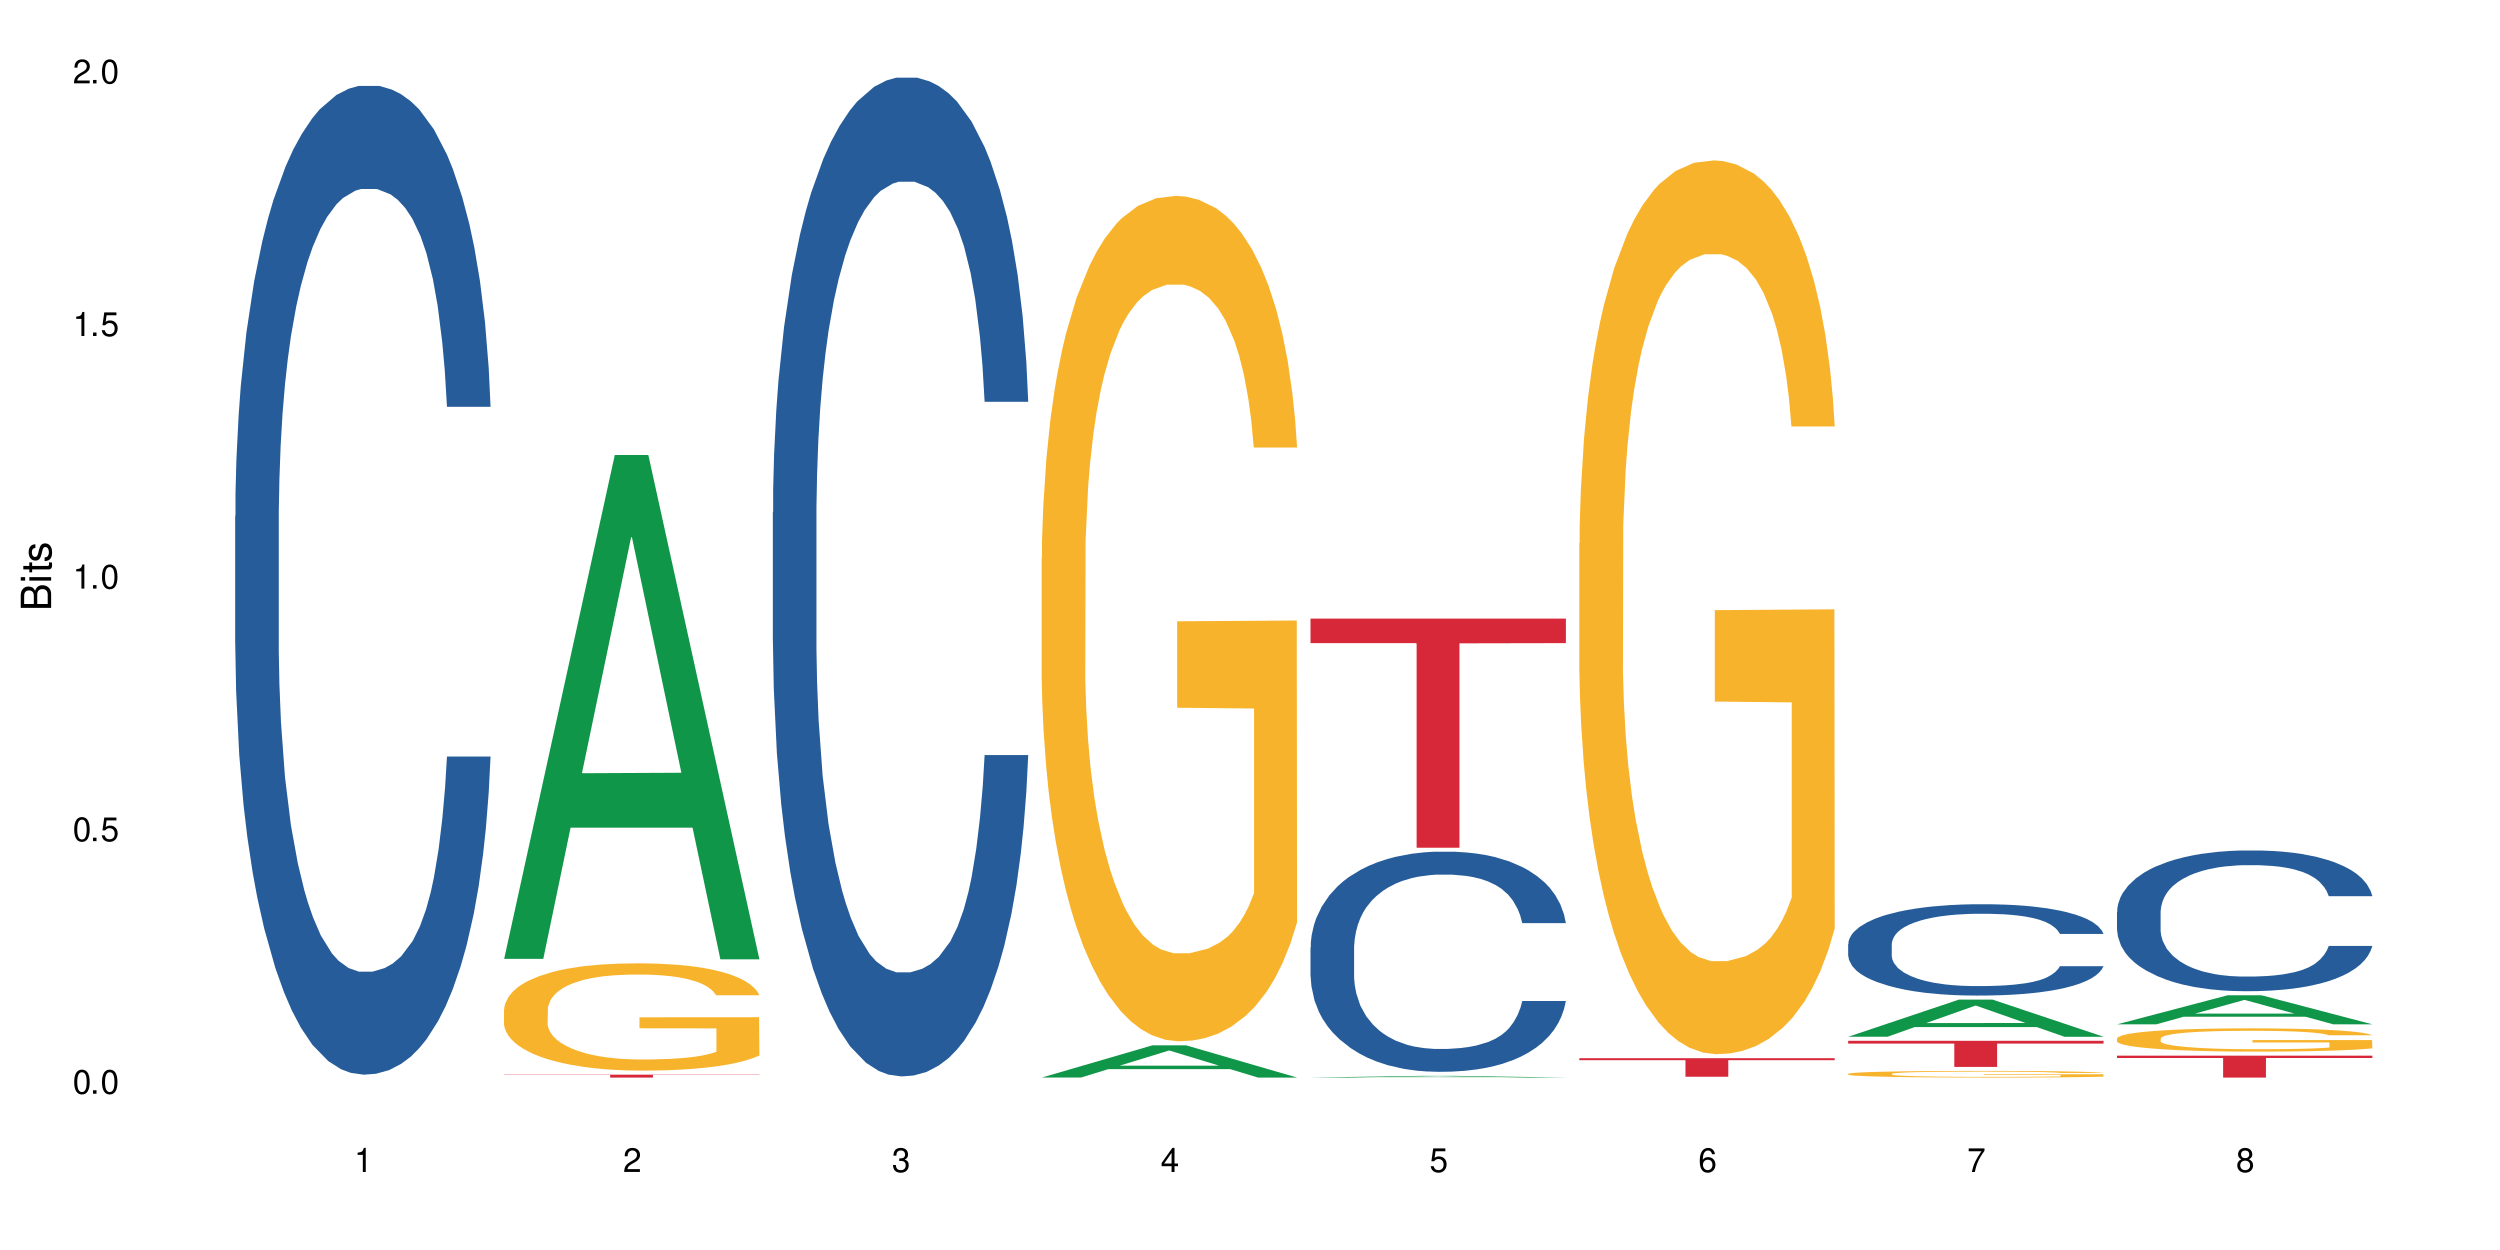 <?xml version="1.0" encoding="UTF-8"?>
<svg xmlns="http://www.w3.org/2000/svg" xmlns:xlink="http://www.w3.org/1999/xlink" width="720" height="360" viewBox="0 0 720 360">
<defs>
<g>
<g id="glyph-0-0">
</g>
<g id="glyph-0-1">
<path d="M 2.641 -6.938 C 2 -6.938 1.422 -6.656 1.078 -6.172 C 0.641 -5.562 0.406 -4.641 0.406 -3.359 C 0.406 -1.016 1.188 0.219 2.641 0.219 C 4.078 0.219 4.859 -1.016 4.859 -3.297 C 4.859 -4.641 4.656 -5.547 4.203 -6.172 C 3.844 -6.656 3.281 -6.938 2.641 -6.938 Z M 2.641 -6.188 C 3.547 -6.188 4 -5.25 4 -3.375 C 4 -1.406 3.562 -0.484 2.625 -0.484 C 1.734 -0.484 1.281 -1.438 1.281 -3.344 C 1.281 -5.25 1.734 -6.188 2.641 -6.188 Z M 2.641 -6.188 "/>
</g>
<g id="glyph-0-2">
<path d="M 1.828 -1 L 0.828 -1 L 0.828 0 L 1.828 0 Z M 1.828 -1 "/>
</g>
<g id="glyph-0-3">
<path d="M 4.562 -6.797 L 1.062 -6.797 L 0.547 -3.094 L 1.328 -3.094 C 1.719 -3.562 2.047 -3.734 2.578 -3.734 C 3.484 -3.734 4.062 -3.109 4.062 -2.094 C 4.062 -1.125 3.484 -0.531 2.578 -0.531 C 1.828 -0.531 1.375 -0.906 1.188 -1.672 L 0.328 -1.672 C 0.453 -1.109 0.547 -0.844 0.75 -0.594 C 1.125 -0.078 1.828 0.219 2.594 0.219 C 3.969 0.219 4.922 -0.781 4.922 -2.219 C 4.922 -3.562 4.031 -4.484 2.719 -4.484 C 2.25 -4.484 1.859 -4.359 1.469 -4.062 L 1.734 -5.969 L 4.562 -5.969 Z M 4.562 -6.797 "/>
</g>
<g id="glyph-0-4">
<path d="M 2.484 -4.938 L 2.484 0 L 3.328 0 L 3.328 -6.938 L 2.766 -6.938 C 2.469 -5.875 2.281 -5.734 0.984 -5.562 L 0.984 -4.938 Z M 2.484 -4.938 "/>
</g>
<g id="glyph-0-5">
<path d="M 4.859 -0.828 L 1.281 -0.828 C 1.359 -1.406 1.672 -1.781 2.5 -2.281 L 3.469 -2.828 C 4.406 -3.344 4.906 -4.062 4.906 -4.906 C 4.906 -5.484 4.672 -6.031 4.266 -6.406 C 3.859 -6.766 3.375 -6.938 2.719 -6.938 C 1.859 -6.938 1.219 -6.625 0.844 -6.031 C 0.609 -5.672 0.5 -5.234 0.484 -4.531 L 1.328 -4.531 C 1.359 -5.016 1.406 -5.281 1.531 -5.516 C 1.75 -5.938 2.188 -6.203 2.703 -6.203 C 3.469 -6.203 4.031 -5.641 4.031 -4.891 C 4.031 -4.344 3.719 -3.859 3.125 -3.516 L 2.234 -3 C 0.812 -2.172 0.406 -1.531 0.328 -0.016 L 4.859 -0.016 Z M 4.859 -0.828 "/>
</g>
<g id="glyph-0-6">
<path d="M 2.125 -3.188 L 2.578 -3.188 C 3.5 -3.188 3.984 -2.766 3.984 -1.922 C 3.984 -1.062 3.469 -0.531 2.594 -0.531 C 1.656 -0.531 1.203 -1 1.156 -2.016 L 0.312 -2.016 C 0.344 -1.453 0.438 -1.094 0.609 -0.781 C 0.953 -0.109 1.625 0.219 2.547 0.219 C 3.953 0.219 4.859 -0.625 4.859 -1.938 C 4.859 -2.828 4.516 -3.297 3.703 -3.594 C 4.344 -3.844 4.656 -4.328 4.656 -5.031 C 4.656 -6.219 3.875 -6.938 2.578 -6.938 C 1.203 -6.938 0.484 -6.172 0.453 -4.703 L 1.297 -4.703 C 1.312 -5.125 1.344 -5.359 1.453 -5.578 C 1.641 -5.969 2.062 -6.203 2.594 -6.203 C 3.344 -6.203 3.797 -5.75 3.797 -5 C 3.797 -4.516 3.609 -4.219 3.25 -4.047 C 3.016 -3.953 2.703 -3.922 2.125 -3.906 Z M 2.125 -3.188 "/>
</g>
<g id="glyph-0-7">
<path d="M 3.141 -1.672 L 3.141 0 L 3.984 0 L 3.984 -1.672 L 4.984 -1.672 L 4.984 -2.438 L 3.984 -2.438 L 3.984 -6.938 L 3.359 -6.938 L 0.266 -2.578 L 0.266 -1.672 Z M 3.141 -2.438 L 1 -2.438 L 3.141 -5.5 Z M 3.141 -2.438 "/>
</g>
<g id="glyph-0-8">
<path d="M 4.781 -5.125 C 4.609 -6.266 3.891 -6.938 2.844 -6.938 C 2.094 -6.938 1.422 -6.578 1.031 -5.953 C 0.594 -5.266 0.406 -4.422 0.406 -3.172 C 0.406 -2 0.578 -1.25 0.984 -0.641 C 1.359 -0.078 1.953 0.219 2.703 0.219 C 3.984 0.219 4.922 -0.75 4.922 -2.094 C 4.922 -3.375 4.062 -4.281 2.844 -4.281 C 2.172 -4.281 1.641 -4.031 1.281 -3.516 C 1.281 -5.234 1.828 -6.188 2.797 -6.188 C 3.391 -6.188 3.797 -5.797 3.938 -5.125 Z M 2.734 -3.531 C 3.547 -3.531 4.062 -2.953 4.062 -2.031 C 4.062 -1.156 3.484 -0.531 2.703 -0.531 C 1.922 -0.531 1.328 -1.188 1.328 -2.078 C 1.328 -2.938 1.906 -3.531 2.734 -3.531 Z M 2.734 -3.531 "/>
</g>
<g id="glyph-0-9">
<path d="M 4.984 -6.797 L 0.438 -6.797 L 0.438 -5.969 L 4.109 -5.969 C 2.5 -3.656 1.828 -2.234 1.328 0 L 2.219 0 C 2.594 -2.172 3.453 -4.047 4.984 -6.094 Z M 4.984 -6.797 "/>
</g>
<g id="glyph-0-10">
<path d="M 3.75 -3.656 C 4.469 -4.094 4.688 -4.438 4.688 -5.078 C 4.688 -6.172 3.844 -6.938 2.641 -6.938 C 1.438 -6.938 0.594 -6.172 0.594 -5.094 C 0.594 -4.438 0.812 -4.094 1.516 -3.656 C 0.734 -3.266 0.359 -2.703 0.359 -1.922 C 0.359 -0.656 1.281 0.219 2.641 0.219 C 3.984 0.219 4.922 -0.656 4.922 -1.922 C 4.922 -2.703 4.531 -3.266 3.75 -3.656 Z M 2.641 -6.188 C 3.359 -6.188 3.812 -5.75 3.812 -5.062 C 3.812 -4.406 3.344 -3.984 2.641 -3.984 C 1.922 -3.984 1.453 -4.406 1.453 -5.078 C 1.453 -5.75 1.922 -6.188 2.641 -6.188 Z M 2.641 -3.266 C 3.484 -3.266 4.062 -2.719 4.062 -1.906 C 4.062 -1.078 3.484 -0.531 2.625 -0.531 C 1.797 -0.531 1.219 -1.094 1.219 -1.906 C 1.219 -2.719 1.781 -3.266 2.641 -3.266 Z M 2.641 -3.266 "/>
</g>
<g id="glyph-1-0">
</g>
<g id="glyph-1-1">
<path d="M 0 -0.953 L 0 -4.891 C 0 -5.719 -0.234 -6.344 -0.734 -6.797 C -1.188 -7.234 -1.812 -7.469 -2.5 -7.469 C -3.547 -7.469 -4.188 -7 -4.625 -5.875 C -4.984 -6.688 -5.625 -7.094 -6.531 -7.094 C -7.172 -7.094 -7.734 -6.859 -8.141 -6.391 C -8.562 -5.922 -8.75 -5.344 -8.75 -4.5 L -8.75 -0.953 Z M -4.984 -2.062 L -7.766 -2.062 L -7.766 -4.219 C -7.766 -4.844 -7.688 -5.203 -7.453 -5.5 C -7.219 -5.812 -6.859 -5.969 -6.375 -5.969 C -5.891 -5.969 -5.531 -5.812 -5.297 -5.5 C -5.062 -5.203 -4.984 -4.844 -4.984 -4.219 Z M -0.984 -2.062 L -4 -2.062 L -4 -4.781 C -4 -5.766 -3.438 -6.359 -2.484 -6.359 C -1.547 -6.359 -0.984 -5.766 -0.984 -4.781 Z M -0.984 -2.062 "/>
</g>
<g id="glyph-1-2">
<path d="M -6.281 -1.797 L -6.281 -0.797 L 0 -0.797 L 0 -1.797 Z M -8.75 -1.797 L -8.75 -0.797 L -7.484 -0.797 L -7.484 -1.797 Z M -8.75 -1.797 "/>
</g>
<g id="glyph-1-3">
<path d="M -6.281 -3.047 L -6.281 -2.016 L -8.016 -2.016 L -8.016 -1.016 L -6.281 -1.016 L -6.281 -0.172 L -5.469 -0.172 L -5.469 -1.016 L -0.719 -1.016 C -0.078 -1.016 0.281 -1.453 0.281 -2.234 C 0.281 -2.5 0.25 -2.719 0.188 -3.047 L -0.641 -3.047 C -0.609 -2.906 -0.594 -2.766 -0.594 -2.562 C -0.594 -2.141 -0.719 -2.016 -1.156 -2.016 L -5.469 -2.016 L -5.469 -3.047 Z M -6.281 -3.047 "/>
</g>
<g id="glyph-1-4">
<path d="M -4.531 -5.25 C -5.766 -5.25 -6.469 -4.422 -6.469 -2.969 C -6.469 -1.516 -5.719 -0.562 -4.547 -0.562 C -3.562 -0.562 -3.094 -1.062 -2.734 -2.562 L -2.516 -3.484 C -2.344 -4.188 -2.094 -4.469 -1.641 -4.469 C -1.047 -4.469 -0.641 -3.875 -0.641 -3 C -0.641 -2.453 -0.797 -2 -1.062 -1.75 C -1.25 -1.594 -1.422 -1.531 -1.875 -1.469 L -1.875 -0.406 C -0.422 -0.453 0.281 -1.266 0.281 -2.922 C 0.281 -4.5 -0.5 -5.516 -1.719 -5.516 C -2.656 -5.516 -3.172 -4.984 -3.469 -3.734 L -3.703 -2.766 C -3.891 -1.953 -4.156 -1.609 -4.594 -1.609 C -5.188 -1.609 -5.547 -2.125 -5.547 -2.938 C -5.547 -3.75 -5.203 -4.172 -4.531 -4.203 Z M -4.531 -5.25 "/>
</g>
</g>
</defs>
<rect x="-72" y="-36" width="864" height="432" fill="rgb(100%, 100%, 100%)" fill-opacity="1"/>
<path fill-rule="nonzero" fill="rgb(14.51%, 36.078%, 60%)" fill-opacity="1" d="M 67.73 148.648 L 67.82 148.391 L 67.82 142.145 L 68.09 132.254 L 68.719 119.758 L 69.344 111.168 L 70.961 95.812 L 73.203 80.977 L 75.535 69.523 L 77.238 62.758 L 78.766 57.551 L 82.262 47.918 L 84.504 42.973 L 86.926 38.551 L 89.887 34.125 L 92.039 31.523 L 96.883 27.355 L 100.469 25.535 L 103.25 24.754 L 109.262 24.754 L 112.848 25.797 L 115.449 27.098 L 118.32 29.18 L 120.742 31.523 L 124.957 37.25 L 128.727 44.535 L 130.43 48.699 L 133.121 56.77 L 135.184 64.578 L 136.617 71.344 L 138.234 80.977 L 139.668 92.688 L 140.746 105.965 L 141.281 117.156 L 128.727 117.156 L 128.098 106.746 L 127.379 98.676 L 126.035 88.004 L 124.688 80.457 L 122.805 72.906 L 121.102 67.961 L 118.77 63.016 L 116.707 59.895 L 114.555 57.551 L 112.488 55.988 L 108.543 54.426 L 103.969 54.426 L 102.266 54.949 L 98.766 57.031 L 96.883 58.852 L 94.191 62.496 L 92.309 65.879 L 90.066 71.086 L 88.539 75.512 L 86.656 82.277 L 85.312 88.266 L 83.785 96.852 L 82.891 103.359 L 82.082 110.648 L 81.363 119.238 L 80.828 128.348 L 80.469 137.98 L 80.289 147.348 L 80.289 187.691 L 80.469 197.062 L 80.918 207.996 L 82.082 223.871 L 83.785 237.668 L 85.762 248.602 L 87.645 256.41 L 88.719 260.051 L 90.156 264.219 L 92.398 269.422 L 95.629 274.629 L 97.512 276.711 L 100.383 278.793 L 103.34 279.832 L 107.289 279.832 L 110.785 278.793 L 113.117 277.492 L 115.539 275.41 L 118.859 270.984 L 120.922 266.82 L 122.715 261.875 L 124.062 256.93 L 124.957 252.766 L 126.305 244.695 L 127.379 235.848 L 128.188 226.734 L 128.727 217.887 L 141.281 217.887 L 140.746 228.297 L 139.938 238.449 L 139.129 245.996 L 137.875 255.105 L 136.441 263.176 L 134.375 272.285 L 132.672 278.273 L 130.43 284.781 L 128.367 289.727 L 126.125 294.148 L 122.805 299.355 L 120.652 301.957 L 118.32 304.301 L 115.539 306.383 L 112.043 308.203 L 108.273 309.246 L 104.777 309.508 L 101.008 308.984 L 98.227 307.945 L 94.551 305.602 L 89.977 300.918 L 86.656 295.973 L 84.055 291.027 L 81.812 285.82 L 79.301 278.793 L 76.074 267.34 L 74.098 258.492 L 72.754 251.203 L 71.23 241.051 L 70.152 231.941 L 68.898 217.367 L 68 198.887 L 67.73 184.57 Z M 67.73 148.648 "/>
<path fill-rule="nonzero" fill="rgb(6.275%, 58.824%, 28.235%)" fill-opacity="1" d="M 145.156 276.145 L 145.234 276.008 L 177.059 131.043 L 186.723 131.043 L 218.707 276.281 L 207.469 276.281 L 199.453 238.371 L 164.328 238.371 L 156.469 276.145 L 145.156 276.145 L 167.707 222.688 L 196.23 222.551 L 182.008 154.773 L 181.852 154.637 L 181.695 155.047 L 167.629 222.551 L 167.707 222.688 Z M 145.156 276.145 "/>
<path fill-rule="nonzero" fill="rgb(96.863%, 70.196%, 16.863%)" fill-opacity="1" d="M 145.156 290.676 L 145.242 290.645 L 145.242 290.082 L 145.602 288.812 L 146.5 287.062 L 147.664 285.621 L 148.922 284.492 L 149.73 283.902 L 151.074 283.055 L 152.242 282.434 L 155.199 281.164 L 158.969 279.977 L 161.031 279.469 L 163.363 278.992 L 166.684 278.453 L 168.207 278.258 L 172.871 277.805 L 178.164 277.523 L 183.992 277.438 L 186.684 277.465 L 190.363 277.578 L 195.387 277.891 L 198.254 278.172 L 200.496 278.453 L 202.828 278.82 L 205.699 279.387 L 208.391 280.062 L 210.543 280.738 L 212.695 281.586 L 214.492 282.488 L 216.016 283.477 L 217.359 284.664 L 218.168 285.652 L 218.707 286.637 L 206.238 286.637 L 205.52 285.652 L 204.715 284.887 L 203.367 283.957 L 202.023 283.281 L 200.676 282.742 L 198.164 282.012 L 196.012 281.559 L 193.32 281.164 L 190.723 280.91 L 187.762 280.738 L 185.969 280.684 L 181.211 280.684 L 176.906 280.883 L 174.395 281.105 L 172.602 281.332 L 170.09 281.758 L 168.566 282.094 L 167.668 282.32 L 164.977 283.195 L 163.184 283.984 L 162.195 284.523 L 160.941 285.367 L 160.043 286.129 L 159.059 287.258 L 158.52 288.105 L 157.801 290.023 L 157.711 295.105 L 157.98 296.176 L 158.52 297.336 L 159.238 298.352 L 160.312 299.422 L 161.391 300.242 L 163.273 301.34 L 164.887 302.074 L 166.145 302.555 L 168.566 303.316 L 169.551 303.57 L 171.883 304.078 L 174.305 304.473 L 177.266 304.812 L 179.508 304.98 L 183.098 305.125 L 187.672 305.125 L 193.055 304.953 L 196.461 304.727 L 198.793 304.504 L 200.32 304.305 L 202.203 303.996 L 203.547 303.711 L 204.805 303.402 L 206.328 302.922 L 206.328 296.176 L 184.172 296.148 L 184.172 292.988 L 218.617 292.961 L 218.707 303.996 L 216.824 304.758 L 214.492 305.488 L 212.25 306.055 L 209.918 306.535 L 206.598 307.07 L 203.906 307.41 L 199.781 307.805 L 196.012 308.059 L 192.066 308.227 L 188.566 308.312 L 184.441 308.34 L 180.766 308.285 L 176.816 308.113 L 173.68 307.891 L 170.809 307.605 L 167.938 307.238 L 164.352 306.648 L 162.016 306.168 L 159.594 305.574 L 157.172 304.871 L 155.02 304.105 L 153.586 303.516 L 152.152 302.836 L 150.625 301.992 L 149.191 301.031 L 148.113 300.156 L 147.129 299.168 L 146.41 298.238 L 145.691 296.969 L 145.332 295.953 L 145.156 295.078 Z M 145.156 290.676 "/>
<path fill-rule="nonzero" fill="rgb(83.922%, 15.686%, 22.353%)" fill-opacity="1" d="M 145.156 309.496 L 218.707 309.496 L 218.707 309.586 L 188.051 309.59 L 188.051 310.34 L 175.719 310.34 L 175.719 309.59 L 175.539 309.586 L 145.156 309.586 Z M 145.156 309.496 "/>
<path fill-rule="nonzero" fill="rgb(14.51%, 36.078%, 60%)" fill-opacity="1" d="M 222.578 147.527 L 222.668 147.266 L 222.668 140.953 L 222.938 130.961 L 223.562 118.344 L 224.191 109.664 L 225.809 94.152 L 228.051 79.168 L 230.383 67.598 L 232.086 60.762 L 233.609 55.504 L 237.109 45.777 L 239.352 40.781 L 241.773 36.312 L 244.734 31.84 L 246.887 29.211 L 251.73 25.004 L 255.316 23.164 L 258.098 22.375 L 264.109 22.375 L 267.695 23.426 L 270.297 24.742 L 273.168 26.844 L 275.59 29.211 L 279.805 34.996 L 283.57 42.359 L 285.277 46.566 L 287.969 54.715 L 290.031 62.602 L 291.465 69.438 L 293.082 79.168 L 294.516 91 L 295.59 104.406 L 296.129 115.715 L 283.57 115.715 L 282.945 105.195 L 282.227 97.047 L 280.883 86.266 L 279.535 78.641 L 277.652 71.016 L 275.949 66.02 L 273.617 61.023 L 271.551 57.871 L 269.398 55.504 L 267.336 53.926 L 263.391 52.348 L 258.816 52.348 L 257.109 52.875 L 253.613 54.977 L 251.73 56.82 L 249.039 60.5 L 247.156 63.918 L 244.914 69.176 L 243.387 73.645 L 241.504 80.48 L 240.16 86.527 L 238.633 95.207 L 237.738 101.777 L 236.93 109.141 L 236.211 117.816 L 235.672 127.02 L 235.316 136.746 L 235.137 146.211 L 235.137 186.965 L 235.316 196.43 L 235.762 207.473 L 236.93 223.512 L 238.633 237.445 L 240.605 248.488 L 242.492 256.375 L 243.566 260.059 L 245.004 264.266 L 247.246 269.523 L 250.473 274.781 L 252.355 276.883 L 255.227 278.988 L 258.188 280.039 L 262.133 280.039 L 265.633 278.988 L 267.965 277.672 L 270.387 275.57 L 273.707 271.102 L 275.77 266.895 L 277.562 261.898 L 278.906 256.902 L 279.805 252.695 L 281.148 244.543 L 282.227 235.605 L 283.035 226.402 L 283.57 217.465 L 296.129 217.465 L 295.59 227.98 L 294.785 238.234 L 293.977 245.859 L 292.723 255.062 L 291.285 263.211 L 289.223 272.414 L 287.52 278.461 L 285.277 285.035 L 283.215 290.031 L 280.973 294.5 L 277.652 299.758 L 275.5 302.387 L 273.168 304.754 L 270.387 306.855 L 266.887 308.699 L 263.121 309.75 L 259.621 310.012 L 255.855 309.488 L 253.074 308.434 L 249.398 306.07 L 244.824 301.336 L 241.504 296.34 L 238.902 291.344 L 236.66 286.086 L 234.148 278.988 L 230.918 267.418 L 228.945 258.48 L 227.602 251.117 L 226.074 240.863 L 225 231.66 L 223.742 216.938 L 222.848 198.27 L 222.578 183.809 Z M 222.578 147.527 "/>
<path fill-rule="nonzero" fill="rgb(6.275%, 58.824%, 28.235%)" fill-opacity="1" d="M 300 310.332 L 300.078 310.324 L 331.906 301.051 L 341.57 301.051 L 373.555 310.34 L 362.316 310.34 L 354.301 307.914 L 319.176 307.914 L 311.316 310.332 L 300 310.332 L 322.555 306.91 L 351.078 306.902 L 336.855 302.57 L 336.699 302.559 L 336.543 302.586 L 322.477 306.902 L 322.555 306.91 Z M 300 310.332 "/>
<path fill-rule="nonzero" fill="rgb(96.863%, 70.196%, 16.863%)" fill-opacity="1" d="M 300 160.695 L 300.09 160.473 L 300.09 156.023 L 300.449 146.02 L 301.348 132.23 L 302.512 120.891 L 303.77 111.996 L 304.574 107.328 L 305.922 100.656 L 307.086 95.766 L 310.047 85.758 L 313.816 76.418 L 315.879 72.418 L 318.211 68.637 L 321.527 64.41 L 323.055 62.855 L 327.719 59.297 L 333.012 57.074 L 338.84 56.406 L 341.531 56.629 L 345.207 57.52 L 350.23 59.965 L 353.102 62.188 L 355.344 64.41 L 357.676 67.301 L 360.547 71.75 L 363.238 77.086 L 365.391 82.422 L 367.543 89.094 L 369.336 96.211 L 370.863 103.992 L 372.207 113.332 L 373.016 121.113 L 373.555 128.898 L 361.086 128.898 L 360.367 121.113 L 359.559 115.109 L 358.215 107.773 L 356.871 102.434 L 355.523 98.211 L 353.012 92.43 L 350.859 88.871 L 348.168 85.758 L 345.566 83.758 L 342.609 82.422 L 340.812 81.977 L 336.059 81.977 L 331.754 83.535 L 329.242 85.312 L 327.449 87.094 L 324.938 90.43 L 323.414 93.098 L 322.516 94.875 L 319.824 101.77 L 318.031 107.996 L 317.043 112.219 L 315.789 118.891 L 314.891 124.895 L 313.902 133.789 L 313.367 140.461 L 312.648 155.582 L 312.559 195.605 L 312.828 204.055 L 313.367 213.172 L 314.082 221.176 L 315.16 229.629 L 316.234 236.074 L 318.121 244.75 L 319.734 250.531 L 320.992 254.309 L 323.414 260.312 L 324.398 262.316 L 326.73 266.316 L 329.152 269.43 L 332.113 272.098 L 334.355 273.434 L 337.941 274.543 L 342.52 274.543 L 347.898 273.211 L 351.309 271.434 L 353.641 269.652 L 355.164 268.098 L 357.047 265.648 L 358.395 263.426 L 359.648 260.98 L 361.176 257.199 L 361.176 204.055 L 339.02 203.832 L 339.02 178.93 L 373.465 178.707 L 373.555 265.648 L 371.668 271.652 L 369.336 277.438 L 367.094 281.883 L 364.762 285.664 L 361.445 289.887 L 358.754 292.555 L 354.629 295.668 L 350.859 297.672 L 346.914 299.004 L 343.414 299.672 L 339.289 299.895 L 335.609 299.449 L 331.664 298.117 L 328.523 296.336 L 325.656 294.113 L 322.785 291.223 L 319.195 286.551 L 316.863 282.773 L 314.441 278.102 L 312.02 272.543 L 309.867 266.539 L 308.434 261.871 L 306.996 256.535 L 305.473 249.863 L 304.039 242.301 L 302.961 235.41 L 301.973 227.625 L 301.258 220.289 L 300.539 210.281 L 300.18 202.277 L 300 195.383 Z M 300 160.695 "/>
<path fill-rule="nonzero" fill="rgb(6.275%, 58.824%, 28.235%)" fill-opacity="1" d="M 377.426 310.34 L 377.504 310.34 L 409.328 309.848 L 418.992 309.848 L 450.977 310.34 L 439.738 310.34 L 431.723 310.211 L 396.598 310.211 L 388.738 310.34 L 377.426 310.34 L 399.977 310.156 L 428.504 310.156 L 414.277 309.926 L 414.121 309.926 L 413.965 309.93 L 399.898 310.156 L 399.977 310.156 Z M 377.426 310.34 "/>
<path fill-rule="nonzero" fill="rgb(14.51%, 36.078%, 60%)" fill-opacity="1" d="M 377.426 272.879 L 377.516 272.82 L 377.516 271.43 L 377.781 269.23 L 378.41 266.449 L 379.039 264.535 L 380.652 261.117 L 382.895 257.812 L 385.227 255.266 L 386.934 253.758 L 388.457 252.598 L 391.957 250.453 L 394.199 249.355 L 396.621 248.367 L 399.578 247.383 L 401.734 246.805 L 406.574 245.879 L 410.164 245.473 L 412.945 245.297 L 418.953 245.297 L 422.543 245.531 L 425.145 245.82 L 428.016 246.281 L 430.438 246.805 L 434.652 248.078 L 438.418 249.703 L 440.125 250.629 L 442.812 252.426 L 444.879 254.164 L 446.312 255.672 L 447.926 257.812 L 449.363 260.422 L 450.438 263.379 L 450.977 265.867 L 438.418 265.867 L 437.789 263.551 L 437.074 261.754 L 435.727 259.379 L 434.383 257.699 L 432.5 256.02 L 430.793 254.918 L 428.461 253.816 L 426.398 253.121 L 424.246 252.598 L 422.184 252.25 L 418.238 251.902 L 413.664 251.902 L 411.957 252.02 L 408.461 252.484 L 406.574 252.891 L 403.887 253.699 L 402 254.453 L 399.758 255.613 L 398.234 256.598 L 396.352 258.105 L 395.004 259.438 L 393.48 261.348 L 392.582 262.797 L 391.777 264.422 L 391.059 266.332 L 390.52 268.359 L 390.16 270.504 L 389.98 272.59 L 389.98 281.57 L 390.16 283.656 L 390.609 286.094 L 391.777 289.625 L 393.48 292.699 L 395.453 295.133 L 397.336 296.871 L 398.414 297.68 L 399.848 298.609 L 402.09 299.766 L 405.32 300.926 L 407.203 301.391 L 410.074 301.852 L 413.035 302.086 L 416.98 302.086 L 420.48 301.852 L 422.812 301.562 L 425.234 301.102 L 428.551 300.113 L 430.613 299.188 L 432.41 298.086 L 433.754 296.984 L 434.652 296.059 L 435.996 294.262 L 437.074 292.293 L 437.879 290.266 L 438.418 288.293 L 450.977 288.293 L 450.438 290.613 L 449.633 292.871 L 448.824 294.551 L 447.566 296.578 L 446.133 298.375 L 444.07 300.406 L 442.367 301.738 L 440.125 303.188 L 438.059 304.285 L 435.816 305.273 L 432.5 306.43 L 430.348 307.012 L 428.016 307.531 L 425.234 307.996 L 421.734 308.402 L 417.969 308.633 L 414.469 308.691 L 410.703 308.574 L 407.922 308.344 L 404.242 307.82 L 399.668 306.777 L 396.352 305.676 L 393.75 304.578 L 391.508 303.418 L 388.996 301.852 L 385.766 299.305 L 383.793 297.332 L 382.449 295.711 L 380.922 293.449 L 379.848 291.422 L 378.59 288.18 L 377.695 284.062 L 377.426 280.875 Z M 377.426 272.879 "/>
<path fill-rule="nonzero" fill="rgb(83.922%, 15.686%, 22.353%)" fill-opacity="1" d="M 377.426 178.152 L 450.977 178.152 L 450.977 185.219 L 420.324 185.281 L 420.324 244.141 L 407.988 244.141 L 407.988 185.34 L 407.809 185.219 L 377.426 185.219 Z M 377.426 178.152 "/>
<path fill-rule="nonzero" fill="rgb(96.863%, 70.196%, 16.863%)" fill-opacity="1" d="M 454.848 156.445 L 454.938 156.211 L 454.938 151.508 L 455.297 140.93 L 456.191 126.352 L 457.359 114.363 L 458.613 104.961 L 459.422 100.023 L 460.77 92.969 L 461.934 87.797 L 464.895 77.219 L 468.66 67.344 L 470.723 63.113 L 473.055 59.117 L 476.375 54.648 L 477.898 53.004 L 482.562 49.242 L 487.855 46.891 L 493.688 46.188 L 496.379 46.422 L 500.055 47.363 L 505.078 49.949 L 507.949 52.301 L 510.191 54.648 L 512.523 57.707 L 515.395 62.406 L 518.086 68.051 L 520.238 73.691 L 522.391 80.746 L 524.184 88.27 L 525.711 96.496 L 527.055 106.371 L 527.863 114.598 L 528.398 122.828 L 515.934 122.828 L 515.215 114.598 L 514.406 108.25 L 513.062 100.492 L 511.715 94.852 L 510.371 90.383 L 507.859 84.273 L 505.707 80.512 L 503.016 77.219 L 500.414 75.102 L 497.453 73.691 L 495.66 73.223 L 490.906 73.223 L 486.602 74.867 L 484.09 76.75 L 482.297 78.629 L 479.785 82.156 L 478.258 84.977 L 477.363 86.859 L 474.672 94.145 L 472.879 100.727 L 471.891 105.195 L 470.633 112.246 L 469.738 118.594 L 468.75 128 L 468.211 135.051 L 467.496 151.039 L 467.406 193.355 L 467.676 202.289 L 468.211 211.926 L 468.93 220.391 L 470.008 229.324 L 471.082 236.141 L 472.965 245.309 L 474.582 251.422 L 475.836 255.418 L 478.258 261.766 L 479.246 263.883 L 481.578 268.113 L 484 271.406 L 486.961 274.227 L 489.203 275.637 L 492.789 276.812 L 497.363 276.812 L 502.746 275.402 L 506.156 273.52 L 508.488 271.641 L 510.012 269.992 L 511.895 267.406 L 513.242 265.059 L 514.496 262.473 L 516.023 258.473 L 516.023 202.289 L 493.867 202.051 L 493.867 175.723 L 528.309 175.488 L 528.398 267.406 L 526.516 273.754 L 524.184 279.867 L 521.941 284.57 L 519.609 288.566 L 516.289 293.031 L 513.602 295.855 L 509.473 299.145 L 505.707 301.262 L 501.758 302.672 L 498.262 303.379 L 494.137 303.613 L 490.457 303.141 L 486.512 301.73 L 483.371 299.852 L 480.5 297.5 L 477.633 294.445 L 474.043 289.508 L 471.711 285.512 L 469.289 280.574 L 466.867 274.695 L 464.715 268.348 L 463.281 263.41 L 461.844 257.77 L 460.32 250.715 L 458.883 242.723 L 457.809 235.438 L 456.82 227.207 L 456.102 219.449 L 455.387 208.871 L 455.027 200.406 L 454.848 193.117 Z M 454.848 156.445 "/>
<path fill-rule="nonzero" fill="rgb(83.922%, 15.686%, 22.353%)" fill-opacity="1" d="M 454.848 304.77 L 528.398 304.77 L 528.398 305.34 L 497.746 305.344 L 497.746 310.09 L 485.414 310.09 L 485.414 305.348 L 485.234 305.34 L 454.848 305.34 Z M 454.848 304.77 "/>
<path fill-rule="nonzero" fill="rgb(6.275%, 58.824%, 28.235%)" fill-opacity="1" d="M 532.27 298.582 L 532.352 298.57 L 564.176 287.883 L 573.84 287.883 L 605.824 298.59 L 594.586 298.59 L 586.57 295.797 L 551.445 295.797 L 543.586 298.582 L 532.27 298.582 L 554.824 294.641 L 583.348 294.629 L 569.125 289.633 L 568.969 289.625 L 568.812 289.652 L 554.746 294.629 L 554.824 294.641 Z M 532.27 298.582 "/>
<path fill-rule="nonzero" fill="rgb(14.51%, 36.078%, 60%)" fill-opacity="1" d="M 532.27 271.875 L 532.359 271.852 L 532.359 271.273 L 532.629 270.363 L 533.258 269.207 L 533.887 268.414 L 535.5 266.996 L 537.742 265.629 L 540.074 264.57 L 541.777 263.945 L 543.305 263.465 L 546.801 262.574 L 549.043 262.117 L 551.465 261.711 L 554.426 261.301 L 556.578 261.062 L 561.422 260.676 L 565.012 260.508 L 567.793 260.438 L 573.801 260.438 L 577.391 260.531 L 579.992 260.652 L 582.859 260.844 L 585.281 261.062 L 589.5 261.59 L 593.266 262.262 L 594.969 262.648 L 597.66 263.391 L 599.723 264.113 L 601.16 264.738 L 602.773 265.629 L 604.207 266.707 L 605.285 267.934 L 605.824 268.969 L 593.266 268.969 L 592.637 268.008 L 591.922 267.262 L 590.574 266.277 L 589.23 265.578 L 587.344 264.883 L 585.641 264.426 L 583.309 263.969 L 581.246 263.68 L 579.094 263.465 L 577.031 263.32 L 573.082 263.176 L 568.508 263.176 L 566.805 263.223 L 563.305 263.418 L 561.422 263.586 L 558.73 263.922 L 556.848 264.234 L 554.605 264.715 L 553.082 265.121 L 551.199 265.746 L 549.852 266.301 L 548.328 267.094 L 547.43 267.695 L 546.621 268.367 L 545.906 269.16 L 545.367 270 L 545.008 270.891 L 544.828 271.754 L 544.828 275.48 L 545.008 276.348 L 545.457 277.355 L 546.621 278.82 L 548.328 280.094 L 550.301 281.105 L 552.184 281.824 L 553.262 282.16 L 554.695 282.547 L 556.938 283.027 L 560.168 283.508 L 562.051 283.699 L 564.922 283.891 L 567.883 283.988 L 571.828 283.988 L 575.324 283.891 L 577.656 283.773 L 580.078 283.578 L 583.398 283.172 L 585.461 282.785 L 587.254 282.328 L 588.602 281.875 L 589.5 281.488 L 590.844 280.742 L 591.922 279.926 L 592.727 279.086 L 593.266 278.27 L 605.824 278.27 L 605.285 279.23 L 604.477 280.168 L 603.672 280.863 L 602.414 281.703 L 600.98 282.449 L 598.918 283.293 L 597.211 283.844 L 594.969 284.445 L 592.906 284.902 L 590.664 285.309 L 587.344 285.789 L 585.191 286.031 L 582.859 286.246 L 580.078 286.438 L 576.582 286.609 L 572.816 286.703 L 569.316 286.727 L 565.551 286.68 L 562.77 286.582 L 559.09 286.367 L 554.516 285.934 L 551.199 285.477 L 548.598 285.02 L 546.355 284.539 L 543.844 283.891 L 540.613 282.836 L 538.641 282.016 L 537.293 281.344 L 535.77 280.406 L 534.691 279.566 L 533.438 278.219 L 532.539 276.516 L 532.27 275.191 Z M 532.27 271.875 "/>
<path fill-rule="nonzero" fill="rgb(96.863%, 70.196%, 16.863%)" fill-opacity="1" d="M 532.27 309.246 L 532.359 309.246 L 532.359 309.211 L 532.719 309.129 L 533.617 309.023 L 534.781 308.934 L 536.039 308.863 L 536.844 308.828 L 538.191 308.773 L 539.355 308.734 L 542.316 308.656 L 546.086 308.582 L 548.148 308.551 L 550.48 308.523 L 553.797 308.488 L 555.324 308.477 L 559.988 308.449 L 565.281 308.434 L 571.109 308.426 L 573.801 308.43 L 577.48 308.434 L 582.5 308.453 L 585.371 308.473 L 587.613 308.488 L 589.945 308.512 L 592.816 308.547 L 595.508 308.59 L 597.66 308.633 L 599.812 308.684 L 601.609 308.738 L 603.133 308.801 L 604.477 308.875 L 605.285 308.934 L 605.824 308.996 L 593.355 308.996 L 592.637 308.934 L 591.832 308.887 L 590.484 308.832 L 589.141 308.789 L 587.793 308.754 L 585.281 308.711 L 583.129 308.68 L 580.438 308.656 L 577.836 308.641 L 574.879 308.633 L 573.082 308.629 L 568.328 308.629 L 564.023 308.641 L 561.512 308.652 L 559.719 308.668 L 557.207 308.695 L 555.684 308.715 L 554.785 308.73 L 552.094 308.781 L 550.301 308.832 L 549.312 308.863 L 548.059 308.918 L 547.16 308.965 L 546.176 309.035 L 545.637 309.086 L 544.918 309.207 L 544.828 309.52 L 545.098 309.586 L 545.637 309.66 L 546.355 309.723 L 547.43 309.789 L 548.508 309.84 L 550.391 309.906 L 552.004 309.953 L 553.262 309.98 L 555.684 310.027 L 556.668 310.043 L 559 310.074 L 561.422 310.102 L 564.383 310.121 L 566.625 310.133 L 570.215 310.141 L 574.789 310.141 L 580.168 310.129 L 583.578 310.117 L 585.91 310.102 L 587.434 310.09 L 589.32 310.07 L 590.664 310.055 L 591.922 310.035 L 593.445 310.004 L 593.445 309.586 L 571.289 309.586 L 571.289 309.391 L 605.734 309.387 L 605.824 310.07 L 603.941 310.117 L 601.609 310.164 L 599.363 310.199 L 597.031 310.227 L 593.715 310.262 L 591.023 310.281 L 586.898 310.305 L 583.129 310.324 L 579.184 310.332 L 575.684 310.34 L 571.559 310.34 L 567.883 310.336 L 563.934 310.324 L 560.797 310.312 L 555.055 310.273 L 551.465 310.234 L 549.133 310.207 L 546.711 310.168 L 544.289 310.125 L 542.137 310.078 L 540.703 310.043 L 539.266 310 L 537.742 309.945 L 536.309 309.887 L 535.23 309.832 L 534.246 309.773 L 533.527 309.715 L 532.809 309.637 L 532.449 309.574 L 532.27 309.52 Z M 532.27 309.246 "/>
<path fill-rule="nonzero" fill="rgb(83.922%, 15.686%, 22.353%)" fill-opacity="1" d="M 532.27 299.746 L 605.824 299.746 L 605.824 300.551 L 575.168 300.559 L 575.168 307.27 L 562.836 307.27 L 562.836 300.566 L 562.656 300.551 L 532.27 300.551 Z M 532.27 299.746 "/>
<path fill-rule="nonzero" fill="rgb(6.275%, 58.824%, 28.235%)" fill-opacity="1" d="M 609.695 295.004 L 609.773 294.996 L 641.598 286.629 L 651.266 286.629 L 683.246 295.012 L 672.008 295.012 L 663.996 292.824 L 628.867 292.824 L 621.012 295.004 L 609.695 295.004 L 632.246 291.918 L 660.773 291.91 L 646.551 288 L 646.391 287.992 L 646.234 288.016 L 632.168 291.91 L 632.246 291.918 Z M 609.695 295.004 "/>
<path fill-rule="nonzero" fill="rgb(14.51%, 36.078%, 60%)" fill-opacity="1" d="M 609.695 262.582 L 609.785 262.543 L 609.785 261.656 L 610.055 260.246 L 610.68 258.469 L 611.309 257.246 L 612.922 255.062 L 615.164 252.949 L 617.5 251.32 L 619.203 250.355 L 620.727 249.613 L 624.227 248.246 L 626.469 247.539 L 628.891 246.91 L 631.852 246.281 L 634.004 245.91 L 638.848 245.316 L 642.434 245.059 L 645.215 244.949 L 651.223 244.949 L 654.812 245.098 L 657.414 245.281 L 660.285 245.578 L 662.707 245.91 L 666.922 246.727 L 670.688 247.762 L 672.395 248.355 L 675.086 249.504 L 677.148 250.617 L 678.582 251.578 L 680.195 252.949 L 681.633 254.617 L 682.707 256.504 L 683.246 258.098 L 670.688 258.098 L 670.062 256.617 L 669.344 255.469 L 667.996 253.949 L 666.652 252.875 L 664.77 251.801 L 663.066 251.098 L 660.734 250.395 L 658.668 249.949 L 656.516 249.613 L 654.453 249.395 L 650.508 249.172 L 645.934 249.172 L 644.227 249.246 L 640.73 249.543 L 638.848 249.801 L 636.156 250.32 L 634.273 250.801 L 632.027 251.543 L 630.504 252.172 L 628.621 253.133 L 627.273 253.988 L 625.75 255.207 L 624.852 256.137 L 624.047 257.172 L 623.328 258.395 L 622.789 259.691 L 622.43 261.062 L 622.254 262.395 L 622.254 268.137 L 622.43 269.469 L 622.879 271.027 L 624.047 273.285 L 625.75 275.25 L 627.723 276.805 L 629.605 277.918 L 630.684 278.434 L 632.117 279.027 L 634.363 279.77 L 637.59 280.508 L 639.473 280.805 L 642.344 281.102 L 645.305 281.25 L 649.25 281.25 L 652.75 281.102 L 655.082 280.918 L 657.504 280.621 L 660.82 279.992 L 662.887 279.398 L 664.68 278.695 L 666.023 277.992 L 666.922 277.398 L 668.266 276.25 L 669.344 274.988 L 670.152 273.695 L 670.688 272.434 L 683.246 272.434 L 682.707 273.914 L 681.902 275.359 L 681.094 276.434 L 679.84 277.73 L 678.402 278.879 L 676.34 280.176 L 674.637 281.027 L 672.395 281.953 L 670.332 282.66 L 668.086 283.289 L 664.77 284.027 L 662.617 284.398 L 660.285 284.734 L 657.504 285.027 L 654.004 285.289 L 650.238 285.438 L 646.738 285.473 L 642.973 285.398 L 640.191 285.25 L 636.516 284.918 L 631.941 284.25 L 628.621 283.547 L 626.02 282.844 L 623.777 282.102 L 621.266 281.102 L 618.035 279.473 L 616.062 278.215 L 614.719 277.176 L 613.191 275.73 L 612.117 274.434 L 610.859 272.359 L 609.965 269.73 L 609.695 267.691 Z M 609.695 262.582 "/>
<path fill-rule="nonzero" fill="rgb(96.863%, 70.196%, 16.863%)" fill-opacity="1" d="M 609.695 299.039 L 609.785 299.031 L 609.785 298.91 L 610.145 298.633 L 611.039 298.254 L 612.207 297.941 L 613.461 297.695 L 614.27 297.57 L 615.613 297.387 L 616.781 297.25 L 619.742 296.977 L 623.508 296.719 L 625.57 296.609 L 627.902 296.504 L 631.223 296.387 L 632.746 296.344 L 637.41 296.246 L 642.703 296.188 L 648.535 296.168 L 651.223 296.172 L 654.902 296.199 L 659.926 296.266 L 662.797 296.328 L 665.039 296.387 L 667.371 296.469 L 670.242 296.59 L 672.93 296.738 L 675.086 296.883 L 677.238 297.066 L 679.031 297.262 L 680.555 297.477 L 681.902 297.734 L 682.707 297.949 L 683.246 298.164 L 670.777 298.164 L 670.062 297.949 L 669.254 297.781 L 667.91 297.582 L 666.562 297.434 L 665.219 297.316 L 662.707 297.16 L 660.555 297.062 L 657.863 296.977 L 655.262 296.922 L 652.301 296.883 L 650.508 296.871 L 645.754 296.871 L 641.449 296.914 L 638.938 296.965 L 637.141 297.012 L 634.629 297.105 L 633.105 297.176 L 632.207 297.227 L 629.52 297.414 L 627.723 297.586 L 626.738 297.703 L 625.48 297.887 L 624.586 298.051 L 623.598 298.297 L 623.059 298.48 L 622.344 298.898 L 622.254 299.996 L 622.52 300.23 L 623.059 300.48 L 623.777 300.703 L 624.852 300.934 L 625.93 301.113 L 627.812 301.352 L 629.43 301.508 L 630.684 301.613 L 633.105 301.777 L 634.094 301.832 L 636.426 301.945 L 638.848 302.031 L 641.805 302.102 L 644.047 302.141 L 647.637 302.172 L 652.211 302.172 L 657.594 302.133 L 661 302.086 L 663.332 302.035 L 664.859 301.992 L 666.742 301.926 L 668.086 301.863 L 669.344 301.797 L 670.867 301.691 L 670.867 300.23 L 648.715 300.223 L 648.715 299.539 L 683.156 299.531 L 683.246 301.926 L 681.363 302.09 L 679.031 302.25 L 676.789 302.371 L 674.457 302.477 L 671.137 302.594 L 668.445 302.664 L 664.32 302.75 L 660.555 302.805 L 656.605 302.844 L 653.109 302.863 L 648.98 302.867 L 645.305 302.855 L 641.359 302.82 L 638.219 302.77 L 635.348 302.707 L 632.477 302.629 L 628.891 302.5 L 626.559 302.398 L 624.137 302.27 L 621.715 302.113 L 619.562 301.949 L 618.125 301.82 L 616.691 301.676 L 615.164 301.492 L 613.73 301.281 L 612.656 301.094 L 611.668 300.879 L 610.949 300.676 L 610.234 300.402 L 609.875 300.18 L 609.695 299.992 Z M 609.695 299.039 "/>
<path fill-rule="nonzero" fill="rgb(83.922%, 15.686%, 22.353%)" fill-opacity="1" d="M 609.695 304.023 L 683.246 304.023 L 683.246 304.699 L 652.594 304.707 L 652.594 310.34 L 640.258 310.34 L 640.258 304.711 L 640.082 304.699 L 609.695 304.699 Z M 609.695 304.023 "/>
<g fill="rgb(0%, 0%, 0%)" fill-opacity="1">
<use xlink:href="#glyph-0-1" x="20.965" y="314.993"/>
<use xlink:href="#glyph-0-2" x="25.965" y="314.993"/>
<use xlink:href="#glyph-0-1" x="28.965" y="314.993"/>
</g>
<g fill="rgb(0%, 0%, 0%)" fill-opacity="1">
<use xlink:href="#glyph-0-1" x="20.965" y="242.251"/>
<use xlink:href="#glyph-0-2" x="25.965" y="242.251"/>
<use xlink:href="#glyph-0-3" x="28.965" y="242.251"/>
</g>
<g fill="rgb(0%, 0%, 0%)" fill-opacity="1">
<use xlink:href="#glyph-0-4" x="20.965" y="169.509"/>
<use xlink:href="#glyph-0-2" x="25.965" y="169.509"/>
<use xlink:href="#glyph-0-1" x="28.965" y="169.509"/>
</g>
<g fill="rgb(0%, 0%, 0%)" fill-opacity="1">
<use xlink:href="#glyph-0-4" x="20.965" y="96.767"/>
<use xlink:href="#glyph-0-2" x="25.965" y="96.767"/>
<use xlink:href="#glyph-0-3" x="28.965" y="96.767"/>
</g>
<g fill="rgb(0%, 0%, 0%)" fill-opacity="1">
<use xlink:href="#glyph-0-5" x="20.965" y="24.024"/>
<use xlink:href="#glyph-0-2" x="25.965" y="24.024"/>
<use xlink:href="#glyph-0-1" x="28.965" y="24.024"/>
</g>
<g fill="rgb(0%, 0%, 0%)" fill-opacity="1">
<use xlink:href="#glyph-0-4" x="102.008" y="337.532"/>
</g>
<g fill="rgb(0%, 0%, 0%)" fill-opacity="1">
<use xlink:href="#glyph-0-5" x="179.43" y="337.532"/>
</g>
<g fill="rgb(0%, 0%, 0%)" fill-opacity="1">
<use xlink:href="#glyph-0-6" x="256.855" y="337.532"/>
</g>
<g fill="rgb(0%, 0%, 0%)" fill-opacity="1">
<use xlink:href="#glyph-0-7" x="334.277" y="337.532"/>
</g>
<g fill="rgb(0%, 0%, 0%)" fill-opacity="1">
<use xlink:href="#glyph-0-3" x="411.699" y="337.532"/>
</g>
<g fill="rgb(0%, 0%, 0%)" fill-opacity="1">
<use xlink:href="#glyph-0-8" x="489.125" y="337.532"/>
</g>
<g fill="rgb(0%, 0%, 0%)" fill-opacity="1">
<use xlink:href="#glyph-0-9" x="566.547" y="337.532"/>
</g>
<g fill="rgb(0%, 0%, 0%)" fill-opacity="1">
<use xlink:href="#glyph-0-10" x="643.969" y="337.532"/>
</g>
<g fill="rgb(0%, 0%, 0%)" fill-opacity="1">
<use xlink:href="#glyph-1-1" x="14.725" y="176.012"/>
<use xlink:href="#glyph-1-2" x="14.725" y="168.012"/>
<use xlink:href="#glyph-1-3" x="14.725" y="165.012"/>
<use xlink:href="#glyph-1-4" x="14.725" y="162.012"/>
</g>
</svg>
